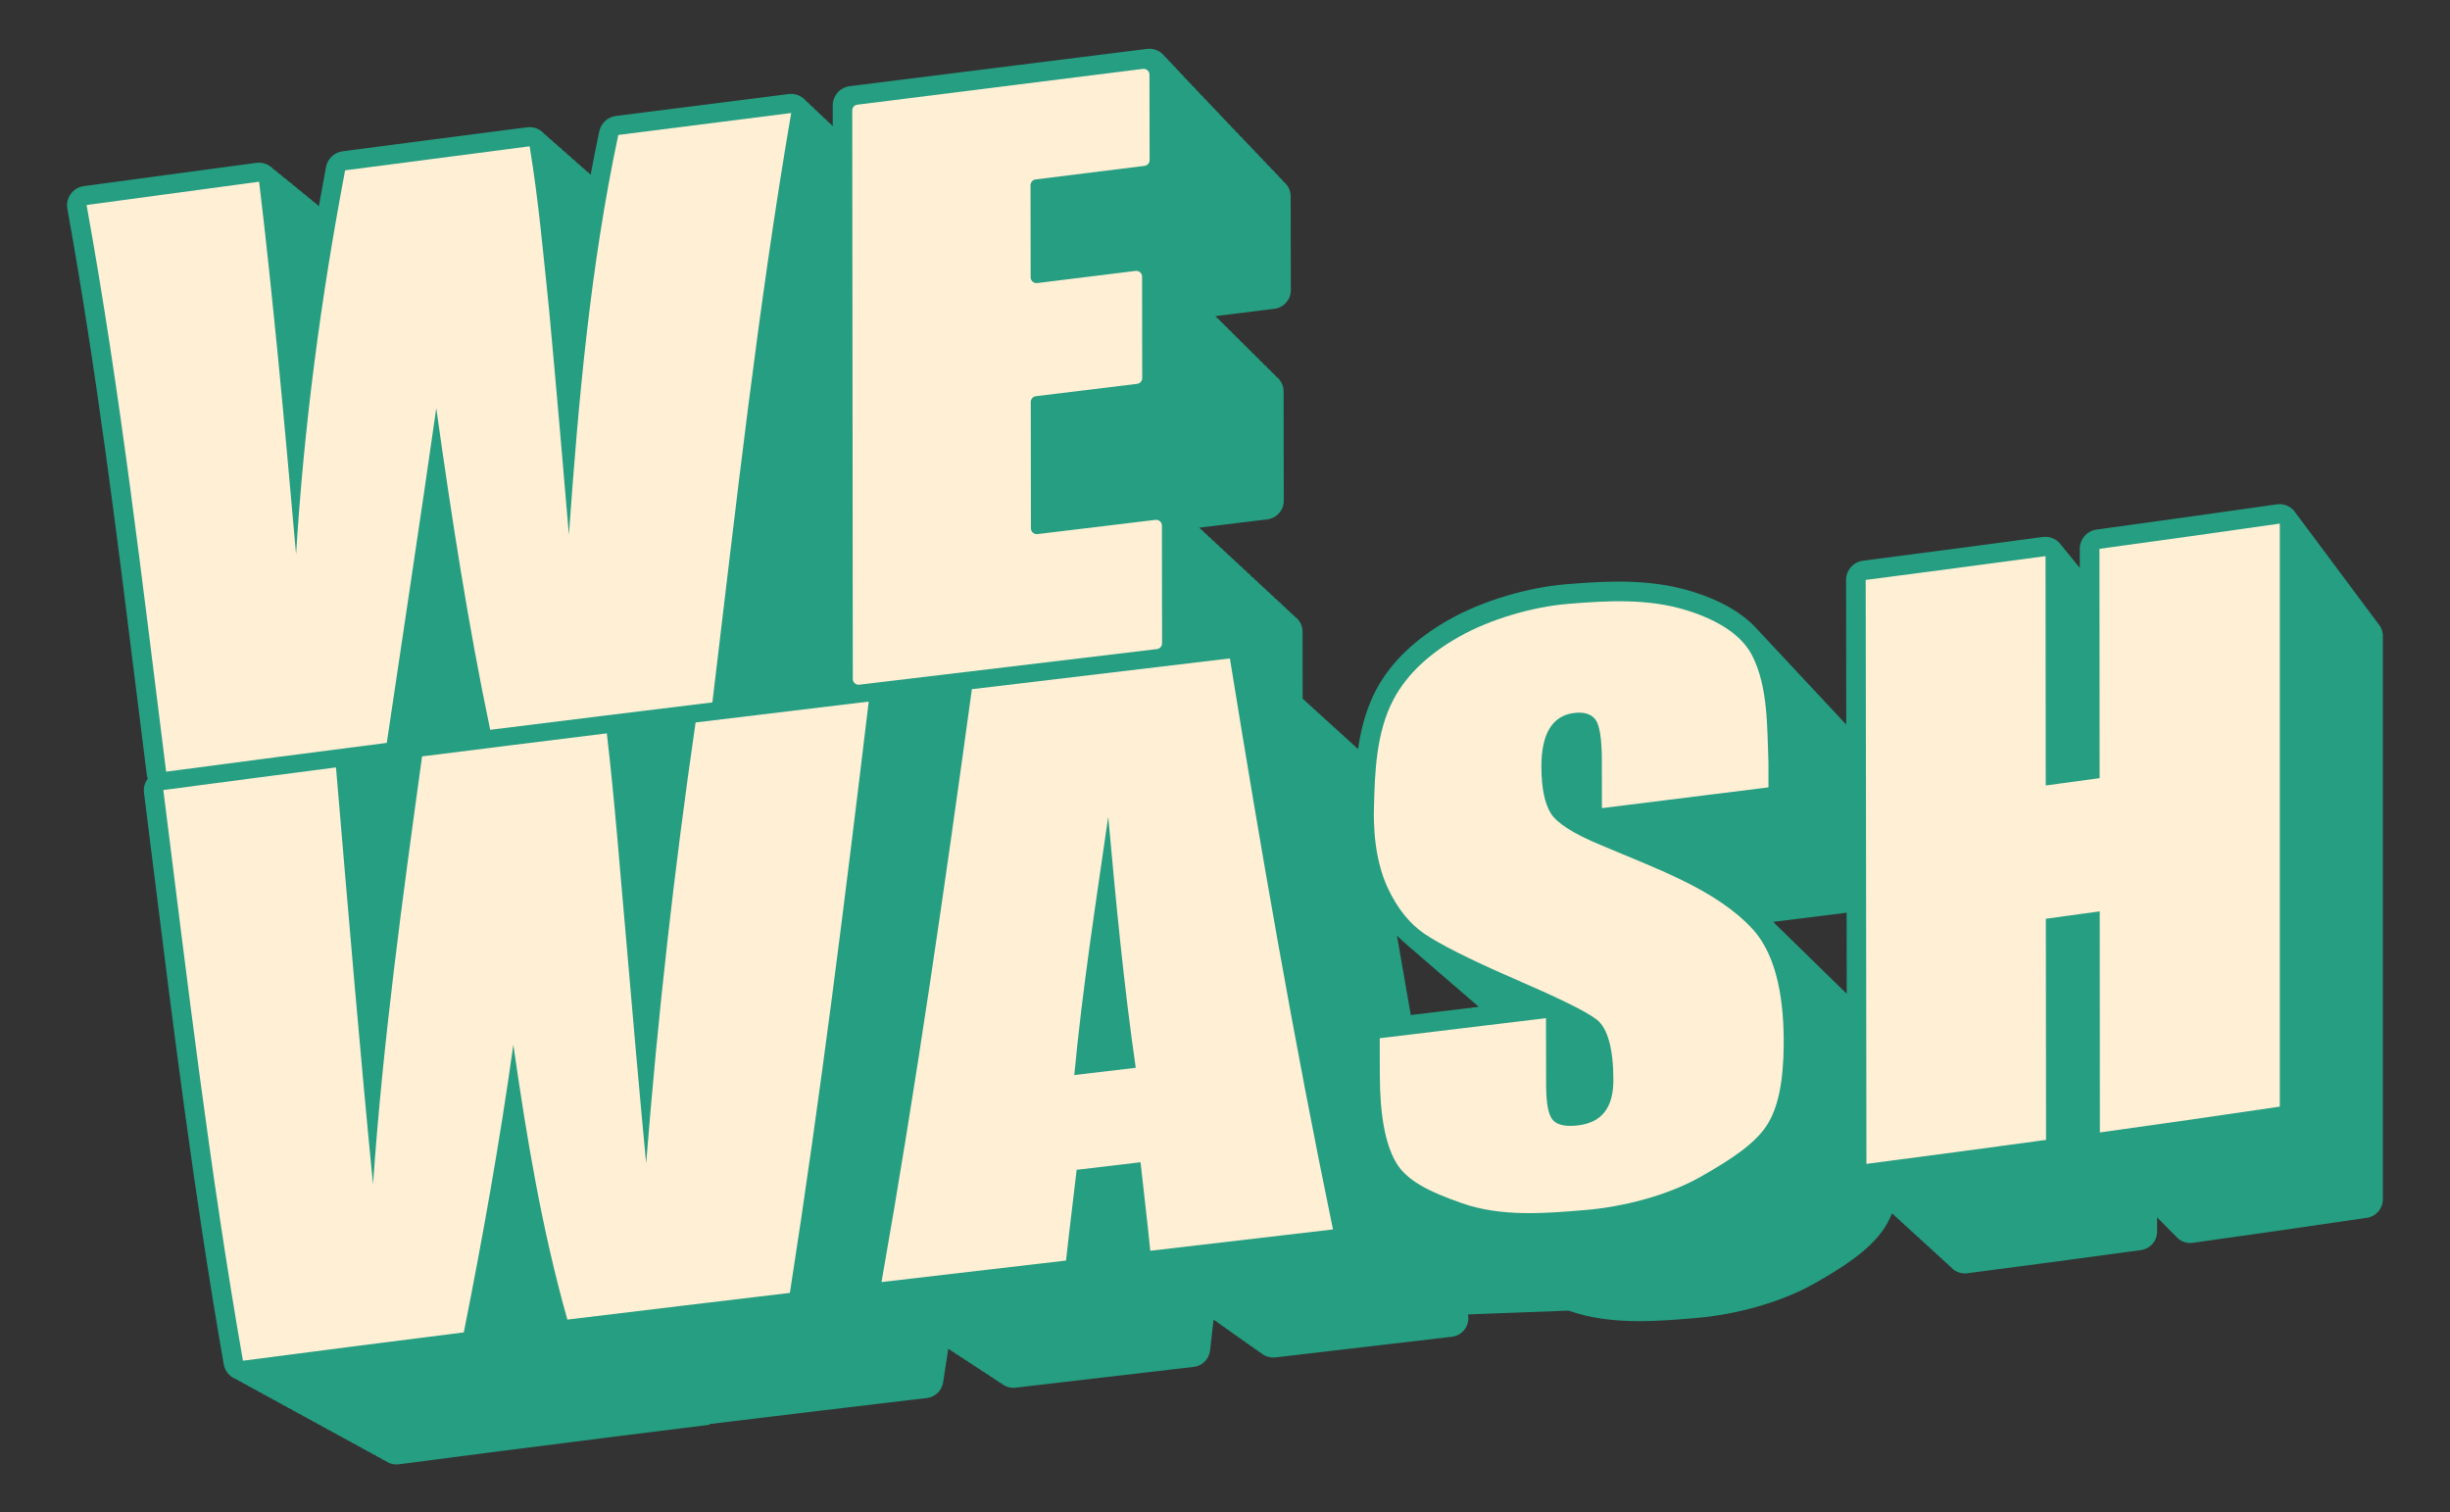 <?xml version="1.0" encoding="UTF-8"?>
<svg xmlns="http://www.w3.org/2000/svg" id="Livello_1" version="1.1" viewBox="0 0 632.29 390.33">
  <rect x="0" y="0" width="632.29" height="390.33" fill="#333333" stroke="none"/>
  <defs>
    <style> .st0 { fill: #ffefd5; } .st1 { fill: #259e81; } </style>
  </defs>
  <path class="st1" d="M183.15,367.51c.19,0,.39-.01.59-.03,17.76-2.16,35.9-4.34,55.46-6.65,2.15-.25,3.87-1.91,4.2-4.05.45-2.88.89-5.77,1.33-8.65.15.09.29.18.45.25.34.29.7.54,1.1.72.34.29.7.54,1.1.72.34.29.7.54,1.1.72.34.29.7.54,1.1.72.34.29.7.54,1.1.72.34.29.7.54,1.1.72.34.29.7.54,1.1.72.34.29.7.54,1.1.72.34.29.7.54,1.1.72.34.29.7.54,1.1.72.34.29.7.54,1.1.72.34.29.7.54,1.1.72.87.74,1.97,1.17,3.12,1.17.19,0,.37-.01.56-.03,15.33-1.8,30.67-3.58,46-5.36,2.24-.26,4-2.03,4.24-4.27.34-3.15.63-5.65.9-7.93.25.2.52.36.8.51.07.07.14.15.21.21.25.2.53.37.81.52.07.07.14.15.22.21.25.2.53.37.81.52.07.07.14.15.22.21.25.2.53.37.81.52.07.07.14.15.22.21.25.2.53.37.81.52.07.07.14.15.22.21.25.2.52.37.81.52.07.07.14.15.22.21.25.2.52.37.81.52.08.07.14.15.22.21.25.2.52.37.81.52.08.07.14.15.22.21.25.2.52.37.81.51.08.07.14.15.22.21.25.2.52.37.81.51.08.07.14.15.22.21.25.2.52.37.81.51.08.07.14.15.22.21.25.2.52.37.81.51.08.07.14.15.22.21.86.69,1.93,1.07,3.03,1.07.19,0,.37-.01.56-.03,15.19-1.77,30.37-3.54,45.56-5.33,1.34-.16,2.56-.87,3.35-1.97.79-1.1,1.09-2.48.81-3.8l25.94-.98c5.34,1.85,11.16,2.72,18.3,2.72,4.85,0,9.64-.4,14.29-.78,10.99-.91,22.44-4.21,30.63-8.81,7.28-4.1,14.53-8.68,18.27-14.39.76-1.16,1.43-2.43,2.01-3.82.01.01.02.02.03.03.1.09.21.15.32.23.16.18.32.36.5.52.1.09.21.15.32.23.16.18.32.36.5.52.1.09.21.15.32.23.16.18.32.36.5.52.1.09.21.15.32.23.16.18.32.36.5.52.1.09.21.15.32.23.16.18.32.36.5.52.1.09.21.15.32.23.16.18.32.36.5.52.1.09.21.15.32.23.16.18.32.36.5.52.12.11.26.19.39.28.14.16.27.33.43.47.12.11.26.19.39.28.14.16.27.33.43.47.12.11.26.19.39.28.14.16.27.33.43.47.12.11.26.19.39.28.14.16.27.33.43.47.12.11.26.19.39.28.14.16.27.33.43.47.12.11.26.19.39.28.14.16.27.33.43.47.12.11.26.19.39.28.14.16.27.33.43.47.12.11.26.19.39.28.14.16.27.33.43.47.12.11.26.19.39.28.14.16.27.33.43.47.12.11.26.19.39.28.14.16.27.33.43.47.12.11.26.19.39.28.14.16.27.33.43.47.12.11.26.19.39.28.14.16.27.33.43.47.89.78,2.02,1.2,3.19,1.2.21,0,.42-.01.62-.04,16.42-2.14,31.08-4.09,44.82-5.98,2.39-.33,4.18-2.37,4.17-4.79v-3.66s.08.08.12.12c.04.03.08.06.12.09.19.24.4.47.63.67.04.03.08.06.12.09.19.24.4.47.63.67.04.03.08.06.12.09.19.24.4.47.63.67.04.03.08.06.12.09.19.24.4.47.63.67.04.03.08.06.12.09.19.24.4.47.63.67.05.04.1.07.15.11.18.23.38.46.61.65.05.04.1.07.15.11.18.23.38.46.61.65.88.77,2.01,1.18,3.17,1.18.22,0,.45-.01.67-.05,16.37-2.28,31.06-4.4,44.91-6.45,2.37-.35,4.12-2.38,4.12-4.78v-145.39c0-1.24-.48-2.43-1.33-3.33-.19-.34-.43-.66-.7-.94-.19-.34-.43-.66-.7-.94-.19-.34-.43-.66-.7-.94-.19-.34-.43-.66-.7-.94-.19-.34-.43-.65-.7-.94-.19-.34-.43-.65-.7-.94-.19-.34-.43-.65-.7-.94-.19-.34-.43-.65-.7-.94-.19-.34-.43-.65-.7-.94-.19-.34-.43-.66-.7-.94-.19-.34-.43-.65-.7-.94-.19-.34-.43-.65-.7-.94-.19-.34-.43-.65-.7-.94-.19-.34-.43-.65-.7-.94-.19-.34-.43-.65-.7-.94-.19-.34-.43-.65-.7-.94-.19-.34-.43-.65-.7-.94-.19-.34-.43-.65-.7-.94-.19-.34-.43-.65-.7-.94-.19-.34-.43-.65-.7-.94-.19-.34-.43-.65-.7-.94-.19-.34-.43-.65-.7-.94-.19-.34-.43-.65-.7-.94-.19-.34-.43-.65-.7-.94-.19-.34-.43-.65-.7-.94-.19-.34-.43-.65-.7-.94-.19-.34-.43-.65-.7-.94-.19-.34-.43-.65-.7-.94-.19-.34-.43-.65-.7-.94-.19-.34-.43-.65-.7-.94-.28-.48-.63-.92-1.06-1.29-.92-.79-2.08-1.22-3.27-1.22-.24,0-.47.02-.71.05-14.44,2.07-29.65,4.2-46.51,6.51-2.48.34-4.32,2.46-4.32,4.96v4.92s-.07-.07-.11-.11c-.21-.34-.47-.65-.76-.93-.21-.34-.47-.65-.76-.93-.21-.34-.47-.65-.76-.93-.21-.34-.47-.65-.76-.93-.21-.34-.47-.65-.76-.93-.21-.34-.47-.65-.76-.93-.26-.4-.56-.77-.93-1.09-.92-.8-2.09-1.23-3.29-1.23-.22,0-.45.01-.67.04-14.12,1.91-29.3,3.91-46.4,6.13-2.49.32-4.36,2.45-4.36,4.96.01,12.44.03,24.89.05,37.33-.25-.28-.51-.56-.78-.83-.27-.31-.56-.61-.85-.91-.27-.31-.56-.61-.85-.91-.27-.31-.56-.61-.85-.91-.27-.31-.56-.61-.85-.91-.27-.31-.56-.61-.85-.91-.27-.31-.56-.61-.85-.91-.27-.31-.56-.61-.85-.91-.27-.31-.56-.61-.85-.91-.27-.31-.56-.61-.85-.91-.27-.31-.56-.61-.85-.91-.27-.31-.56-.61-.85-.91-.27-.31-.56-.61-.85-.91-.27-.31-.56-.61-.85-.91-.27-.31-.56-.61-.85-.91-.27-.31-.56-.61-.85-.91-.27-.31-.56-.61-.85-.91-.27-.31-.56-.61-.85-.91-.27-.31-.56-.61-.85-.91-.27-.31-.56-.61-.85-.91-.27-.31-.56-.61-.85-.91-.27-.31-.56-.61-.85-.91-.27-.31-.56-.61-.85-.91-.27-.31-.56-.61-.85-.91-.27-.31-.56-.61-.85-.91-.27-.31-.56-.61-.85-.91-.27-.31-.56-.61-.85-.91-3.69-4.19-9.32-7.49-16.81-9.83-5.58-1.74-11.8-2.59-19.04-2.59-4.79,0-9.53.36-13.59.69-10.1.83-21.65,4.32-30.14,9.1-8.66,4.88-14.98,10.92-18.77,17.95-2.62,4.87-4.01,10.19-4.77,15.45-.16-.14-.32-.27-.5-.39-.29-.35-.62-.65-.99-.9-.29-.35-.63-.65-.99-.9-.29-.35-.63-.65-.99-.9-.29-.35-.63-.65-.99-.9-.29-.35-.63-.65-.99-.9-.29-.35-.63-.65-.99-.9-.29-.35-.63-.65-.99-.9-.29-.35-.63-.65-.99-.9-.29-.35-.63-.65-.99-.9-.29-.35-.63-.65-.99-.9-.29-.35-.63-.65-.99-.9-.29-.35-.63-.65-.99-.9-.29-.35-.63-.65-.99-.9-.27-.33-.59-.61-.93-.86l-.02-17.3c0-1.38-.59-2.7-1.63-3.61-.14-.13-.31-.23-.46-.34-.17-.21-.34-.42-.55-.6-.14-.13-.31-.23-.46-.34-.17-.21-.34-.42-.55-.6-.14-.13-.31-.23-.46-.34-.17-.21-.34-.42-.55-.6-.14-.13-.31-.23-.46-.34-.17-.21-.34-.42-.55-.6-.14-.13-.31-.23-.46-.34-.17-.21-.34-.42-.55-.6-.14-.13-.31-.23-.46-.34-.17-.21-.34-.42-.55-.6-.14-.13-.31-.23-.46-.34-.17-.21-.34-.42-.55-.6-.14-.13-.31-.23-.46-.34-.17-.21-.34-.42-.55-.6-.14-.13-.31-.23-.46-.34-.17-.21-.34-.42-.55-.6-.14-.13-.31-.23-.46-.34-.17-.21-.34-.42-.55-.6-.14-.13-.31-.23-.46-.34-.17-.21-.34-.42-.55-.6-.14-.13-.31-.23-.46-.34-.17-.21-.34-.42-.55-.6-.14-.13-.31-.23-.46-.34-.17-.21-.34-.42-.55-.6-.14-.13-.31-.23-.46-.34-.17-.21-.34-.42-.55-.6-.14-.13-.31-.23-.46-.34-.17-.21-.34-.42-.55-.6-.14-.13-.31-.23-.46-.34-.17-.21-.34-.42-.55-.6-.14-.13-.31-.23-.46-.34-.17-.21-.34-.42-.55-.6-.14-.13-.31-.23-.46-.34-.17-.21-.34-.42-.55-.6-.14-.13-.31-.23-.46-.34-.17-.21-.34-.42-.55-.6-.14-.13-.31-.23-.46-.34-.17-.21-.34-.42-.55-.6-.14-.13-.31-.23-.46-.34-.17-.21-.34-.42-.55-.6-.14-.13-.31-.23-.46-.34-.17-.21-.34-.42-.55-.6-.13-.12-.28-.21-.42-.31-.18-.23-.37-.44-.59-.63-.13-.12-.28-.21-.42-.31-.18-.23-.37-.44-.59-.63-.13-.12-.28-.21-.42-.31-.11-.13-.22-.26-.34-.38l17.55-2.15c2.43-.3,4.25-2.36,4.24-4.8l-.04-28.21c0-1.38-.6-2.7-1.63-3.61-.1-.08-.21-.15-.31-.23-.21-.28-.44-.55-.71-.79-.1-.08-.21-.15-.31-.23-.21-.28-.44-.55-.71-.79-.1-.08-.21-.15-.31-.22-.21-.29-.44-.55-.71-.79-.1-.08-.21-.15-.31-.22-.21-.29-.44-.55-.71-.79-.1-.08-.2-.15-.31-.22-.21-.29-.44-.55-.71-.79-.1-.08-.2-.15-.31-.22-.21-.29-.44-.55-.71-.79-.1-.08-.2-.15-.31-.22-.21-.29-.44-.55-.71-.79-.1-.08-.2-.15-.3-.22-.21-.29-.44-.55-.71-.79-.1-.08-.2-.15-.3-.22-.21-.29-.45-.55-.71-.79-.09-.08-.2-.15-.3-.22-.21-.29-.45-.55-.72-.79-.09-.08-.2-.15-.3-.22-.21-.29-.45-.55-.72-.79-.09-.08-.2-.15-.3-.22-.21-.29-.45-.55-.72-.79-.09-.08-.2-.15-.3-.22-.21-.29-.45-.55-.72-.79-.09-.08-.2-.15-.3-.22-.21-.29-.45-.55-.72-.79-.09-.08-.2-.15-.3-.22-.21-.29-.45-.55-.72-.79-.09-.08-.2-.15-.3-.22-.11-.15-.25-.29-.38-.43l15.23-1.9c2.42-.3,4.24-2.36,4.23-4.8l-.04-24.23c0-1.38-.6-2.7-1.64-3.62-.08-.07-.16-.12-.24-.18-.22-.32-.47-.63-.77-.89-.08-.07-.16-.12-.24-.18-.22-.32-.47-.63-.77-.89-.08-.07-.16-.12-.24-.18-.22-.32-.47-.63-.78-.89-.08-.07-.16-.12-.24-.18-.22-.32-.47-.63-.78-.89-.08-.07-.16-.11-.24-.18-.22-.32-.48-.63-.78-.89-.08-.07-.16-.11-.24-.18-.22-.32-.48-.63-.78-.89-.08-.07-.16-.11-.24-.18-.22-.32-.48-.63-.78-.9-.07-.07-.16-.11-.24-.18-.22-.32-.48-.63-.78-.9-.07-.07-.16-.11-.24-.17-.22-.32-.48-.63-.78-.9-.07-.07-.16-.11-.24-.17-.22-.32-.48-.63-.78-.9-.07-.07-.16-.11-.24-.17-.22-.32-.48-.63-.78-.9-.07-.07-.16-.11-.24-.17-.22-.32-.48-.63-.78-.9-.07-.07-.16-.11-.24-.17-.22-.32-.48-.63-.78-.9-.07-.06-.16-.11-.24-.17-.22-.32-.48-.63-.78-.9-.07-.06-.16-.11-.24-.17-.22-.33-.48-.63-.78-.9-.07-.06-.16-.11-.24-.17-.23-.33-.48-.63-.78-.9-.07-.06-.16-.11-.23-.17-.23-.33-.48-.63-.78-.9-.07-.06-.15-.1-.22-.16-.23-.33-.49-.64-.8-.91-.07-.06-.15-.1-.22-.16-.23-.33-.49-.64-.8-.91-.07-.06-.15-.1-.22-.16-.23-.33-.49-.64-.8-.91-.07-.06-.15-.1-.22-.16-.23-.33-.49-.64-.8-.91-.07-.06-.14-.1-.21-.16-.23-.33-.49-.64-.8-.91-.07-.06-.14-.1-.21-.16-.23-.33-.49-.64-.8-.91-.07-.06-.14-.1-.21-.16-.23-.33-.49-.64-.8-.91-.07-.06-.14-.1-.21-.16-.23-.33-.49-.64-.8-.91-.07-.06-.14-.1-.21-.16-.23-.33-.49-.64-.8-.91-.07-.06-.14-.1-.21-.16-.23-.33-.5-.64-.8-.92-.07-.06-.14-.1-.21-.16-.23-.33-.5-.64-.8-.92-.07-.06-.14-.1-.21-.15-.23-.33-.5-.64-.8-.92-.07-.06-.14-.1-.21-.15-.23-.33-.5-.64-.81-.92-.07-.06-.14-.1-.21-.15-.23-.33-.5-.64-.81-.92-.92-.81-2.1-1.25-3.31-1.25-.21,0-.41.01-.62.04l-5.69.71c-23.67,2.97-47.34,5.93-71.02,8.91-2.5.31-4.38,2.44-4.38,4.97,0,1.79,0,3.57,0,5.36-.04-.03-.07-.07-.11-.09-.11-.14-.22-.27-.34-.4-.24-.25-.5-.47-.78-.66-.11-.14-.22-.27-.34-.4-.24-.25-.5-.47-.78-.66-.11-.14-.22-.27-.34-.39-.24-.25-.5-.47-.78-.66-.11-.14-.21-.27-.33-.39-.24-.25-.5-.47-.78-.66-.11-.14-.21-.27-.33-.39-.24-.25-.5-.47-.78-.66-.1-.14-.21-.27-.33-.39-.24-.25-.5-.47-.78-.66-.1-.14-.21-.27-.33-.39-.95-.99-2.26-1.54-3.61-1.54-.21,0-.42.01-.63.04-14.87,1.88-29.74,3.77-44.61,5.66-2.11.27-3.81,1.84-4.26,3.92-.8,3.74-1.54,7.49-2.24,11.25-.33-.4-.73-.73-1.16-1-.34-.41-.74-.76-1.19-1.05-.34-.41-.74-.76-1.19-1.05-.34-.41-.74-.76-1.19-1.05-.34-.41-.74-.76-1.19-1.05-.34-.41-.74-.76-1.19-1.05-.34-.41-.74-.76-1.19-1.05-.34-.41-.74-.76-1.19-1.05-.34-.41-.74-.76-1.19-1.05-.34-.41-.74-.76-1.19-1.05-.93-1.14-2.33-1.84-3.87-1.84-.21,0-.43.01-.64.04-15.88,2.04-31.76,4.11-47.64,6.2-2.14.28-3.86,1.9-4.26,4.02-.64,3.38-1.25,6.74-1.85,10.11-.08-.06-.17-.11-.25-.16-.21-.25-.45-.48-.72-.68-.17-.13-.36-.25-.55-.36-.21-.25-.45-.48-.72-.68-.17-.13-.36-.25-.55-.36-.21-.25-.45-.48-.72-.68-.17-.13-.36-.25-.55-.36-.21-.25-.46-.48-.72-.68-.17-.13-.36-.25-.55-.36-.22-.25-.46-.48-.72-.68-.17-.13-.36-.25-.55-.36-.22-.25-.46-.48-.72-.68-.17-.13-.36-.25-.55-.35-.22-.25-.46-.48-.72-.68-.17-.13-.36-.25-.55-.35-.22-.25-.46-.48-.72-.68-.17-.13-.36-.25-.55-.35-.22-.25-.46-.48-.72-.68-.17-.13-.36-.25-.55-.35-.22-.25-.46-.48-.72-.68-.88-.68-1.96-1.04-3.06-1.04-.22,0-.44.01-.66.04-14.85,1.98-29.7,3.99-44.55,6.01-1.35.18-2.57.91-3.37,2.02-.8,1.1-1.12,2.49-.87,3.83,7.5,41.43,12.79,84.04,17.9,125.24.86,6.92,1.72,13.84,2.59,20.75.05.38.15.74.27,1.09-.76,1-1.15,2.29-.98,3.64.73,5.81,1.45,11.62,2.18,17.43,5.33,42.74,10.83,86.92,18.41,130.11.32,1.83,1.6,3.26,3.24,3.84.39.29.82.53,1.28.7.39.29.82.53,1.28.7.39.29.82.53,1.28.7.39.29.82.53,1.28.7.39.29.82.53,1.28.7.39.29.82.53,1.28.7.39.29.82.53,1.28.7.39.29.82.53,1.28.7.39.29.82.53,1.28.7.39.29.82.53,1.28.7.39.29.82.53,1.28.7.39.29.82.53,1.28.7.39.29.82.53,1.28.7.39.29.82.53,1.28.7.39.29.82.53,1.28.7.39.29.82.53,1.28.7.39.29.82.53,1.28.7.39.29.82.53,1.28.7.39.29.82.53,1.28.7.39.29.82.53,1.28.7.39.29.82.53,1.28.7.39.29.82.53,1.28.7.39.29.82.53,1.28.7.39.29.82.53,1.28.7.39.29.82.53,1.28.7.39.29.82.53,1.28.7.39.29.82.53,1.28.7.39.29.82.53,1.28.7.39.29.82.53,1.28.7.39.29.82.53,1.28.7.82.61,1.81.98,2.88.98.21,0,.42-.01.63-.04,17.76-2.33,36.28-4.71,55.04-7.06l25.21-3.15ZM476.63,256.5c-.23-.23-.47-.46-.71-.68-.28-.28-.56-.56-.85-.83-.28-.28-.56-.56-.85-.83-.28-.28-.56-.56-.85-.83-.28-.28-.56-.56-.85-.83-.28-.28-.56-.56-.85-.83-.28-.28-.56-.56-.85-.83-.28-.28-.56-.56-.85-.83-.28-.28-.56-.56-.85-.83-.28-.28-.56-.56-.85-.83-.28-.28-.56-.56-.85-.83-.28-.28-.56-.56-.85-.83-.28-.28-.56-.56-.85-.83-.28-.28-.56-.56-.85-.83-.28-.28-.56-.56-.85-.83-.28-.28-.56-.56-.85-.83-.28-.28-.56-.56-.85-.83-.28-.28-.56-.56-.85-.83-.28-.28-.56-.56-.85-.83-.28-.28-.56-.56-.85-.83-.28-.28-.56-.56-.85-.83-.28-.28-.56-.56-.85-.83-.15-.15-.29-.31-.45-.46,6.31-.79,12.63-1.57,18.94-2.36,0,6.97.02,13.94.03,20.91ZM363.11,243.87c.31.28.62.56.95.82.31.28.62.56.95.82.31.28.62.56.95.82.31.28.62.56.95.82.31.28.62.56.95.82.31.28.62.56.95.82.31.28.62.56.95.82.31.28.62.56.95.82.31.28.62.56.95.82.31.28.62.56.95.82.31.28.62.56.95.82.31.28.62.56.95.82.31.28.62.56.95.82.31.28.62.56.95.82.31.28.62.56.95.82.31.28.62.56.95.82.31.28.62.56.95.82.31.28.62.56.95.82.31.28.62.56.95.82.16.14.32.28.47.41-5.85.71-11.7,1.41-17.55,2.12-1.17-6.65-2.36-13.48-3.56-20.51.84.87,1.72,1.69,2.64,2.42Z"></path>
  <g>
    <g>
      <path class="st0" d="M204.19,29.17c-8.63,50.41-14.23,101.36-20.34,152.12-19.12,2.33-38.23,4.69-57.34,7.07-5.77-27.47-10.01-55.21-13.92-83-4.1,28.81-8.51,57.59-12.77,86.38-18.99,2.43-37.97,4.91-56.95,7.43-6.13-48.81-11.76-97.83-20.53-146.26,14.84-2.02,29.69-4.02,44.53-6.01,1.82,14.98,3.35,29.99,4.85,45,1.66,17.06,3.19,34.13,4.69,51.2,2.04-33.29,6.43-66.38,12.66-99.14,15.87-2.09,31.75-4.15,47.62-6.2,2.31,14,3.56,28.2,5.03,42.31,1.79,19.3,3.47,38.61,5.1,57.92,2.47-34.55,5.52-69.22,12.75-103.16,14.87-1.9,29.73-3.78,44.6-5.66Z"></path>
      <path class="st0" d="M221.26,27.02c24.57-3.09,49.13-6.17,73.7-9.24.89-.11,1.69.59,1.69,1.49.01,7.85.02,12.84.04,22.05,0,.76-.56,1.4-1.32,1.49-9.36,1.17-18.73,2.33-28.09,3.5-.75.09-1.32.74-1.32,1.49.01,8.83.02,14.15.03,23.77,0,.9.79,1.6,1.68,1.49,8.47-1.05,16.93-2.09,25.4-3.14.89-.11,1.68.59,1.68,1.49.01,8.72.02,17.45.03,26.17,0,.76-.57,1.4-1.32,1.49-8.71,1.06-17.42,2.13-26.12,3.19-.75.09-1.32.73-1.32,1.49.01,10.87.02,21.74.04,32.61,0,.9.79,1.6,1.68,1.49,10.15-1.22,20.3-2.45,30.45-3.67.89-.11,1.68.59,1.68,1.49.01,10.12.02,20.24.04,30.37,0,.76-.57,1.4-1.32,1.49-25.61,3.06-51.22,6.11-76.82,9.19-.89.11-1.68-.59-1.68-1.49-.04-48.91-.08-97.81-.14-146.72,0-.76.56-1.4,1.31-1.49Z"></path>
    </g>
    <g>
      <path class="st0" d="M224.2,181.08c-6.12,50.98-12.43,101.88-20.35,152.62-19.14,2.27-38.28,4.56-57.42,6.89-6.59-23.28-10.52-47.01-13.95-70.93-3.47,24.87-7.88,49.6-12.78,74.23-19.01,2.39-38.01,4.82-57,7.31-8.56-48.83-14.37-98.12-20.55-147.29,14.85-1.97,29.7-3.92,44.56-5.84,1.6,18.92,3.21,37.83,4.86,56.75,1.5,16.95,3.02,33.9,4.7,50.83,2.57-36.95,7.59-73.74,12.66-110.42,15.89-2.01,31.78-3.99,47.68-5.95,2.09,17.86,3.43,35.83,5.04,53.74,1.62,19.09,3.31,38.16,5.11,57.23,3.02-38.08,7.26-75.98,12.76-113.78,14.89-1.81,29.77-3.6,44.66-5.39Z"></path>
      <path class="st0" d="M317.41,169.95c7.98,49.33,16.48,98.44,26.6,147.37-15.71,1.85-31.43,3.68-47.15,5.51-1-9.88-1.51-13.53-2.51-22.85-6.6.78-9.89,1.17-16.49,1.95-1.09,9.58-1.64,13.42-2.74,23.42-15.87,1.84-31.75,3.69-47.62,5.55,8.97-50.85,16.3-101.87,23.32-153.02,22.19-2.65,44.39-5.29,66.58-7.94ZM293.11,275.6c-3.11-21.51-5.14-43.15-7.1-64.79-3.19,22.16-6.66,44.36-8.76,66.66,6.34-.75,9.52-1.12,15.86-1.87Z"></path>
      <path class="st0" d="M456.41,203.22c-14.33,1.81-28.65,3.59-42.99,5.36,0-4.82-.01-7.24-.02-12.13,0-5.7-.56-9.3-1.66-10.74-1.1-1.44-2.93-2-5.5-1.69-2.78.34-4.89,1.66-6.31,3.96-1.43,2.3-2.13,5.6-2.13,9.88,0,5.5.86,9.51,2.42,12.05,1.55,2.51,5.9,5.33,13.08,8.27,13.39,5.76,29.4,11.2,38.96,21.57,6.77,7.34,8.13,19.68,8.08,29.78-.06,9.66-1.46,16.49-4.42,21.01-2.96,4.52-8.8,8.56-17.19,13.28-8.5,4.79-20.01,7.7-29.66,8.5-10.48.87-21.51,1.79-31.68-1.74-8.65-3-14.48-5.91-17.19-10.69-2.72-4.78-4.08-12.09-4.1-22.59,0-3.67,0-5.54-.02-9.33,14.3-1.72,28.61-3.44,42.91-5.18.01,7.04.02,10.47.03,17.06,0,5.07.62,8.11,1.83,9.34,1.21,1.23,3.35,1.65,6.43,1.27,3.08-.38,5.36-1.53,6.86-3.47,1.5-1.95,2.24-4.67,2.24-8.28-.01-7.93-1.45-13.35-4.31-15.56-2.9-2.25-10.19-5.71-21.65-10.69-11.49-4.98-19.11-8.92-22.85-11.48-3.73-2.56-6.83-6.37-9.29-11.51-2.46-5.14-3.9-12.23-3.7-20.7.22-9.3.53-19.84,5.17-28.46,3.41-6.32,9.14-11.65,16.82-15.97,8.1-4.56,18.95-7.72,28.1-8.48,10.18-.84,20.69-1.45,30.72,1.69,8.42,2.63,14.24,6.57,16.85,11.73,4.1,8.12,3.8,18.55,4.16,27.51,0,2.59,0,3.88,0,6.45Z"></path>
      <path class="st0" d="M588.37,135.14v150.48c-15.47,2.3-30.95,4.51-46.44,6.67-.01-19.02-.03-38.04-.04-57.07-5.56.77-8.34,1.15-13.9,1.91.02,19.03.04,38.05.05,57.08-15.44,2.12-30.9,4.17-46.36,6.19-.07-50.24-.13-100.48-.19-150.72,15.48-2.01,30.95-4.05,46.42-6.14.02,19.73.03,39.46.05,59.19,5.56-.75,8.34-1.13,13.9-1.89-.01-19.73-.03-39.46-.04-59.19,15.52-2.12,31.04-4.29,46.54-6.51Z"></path>
    </g>
  </g>
</svg>

